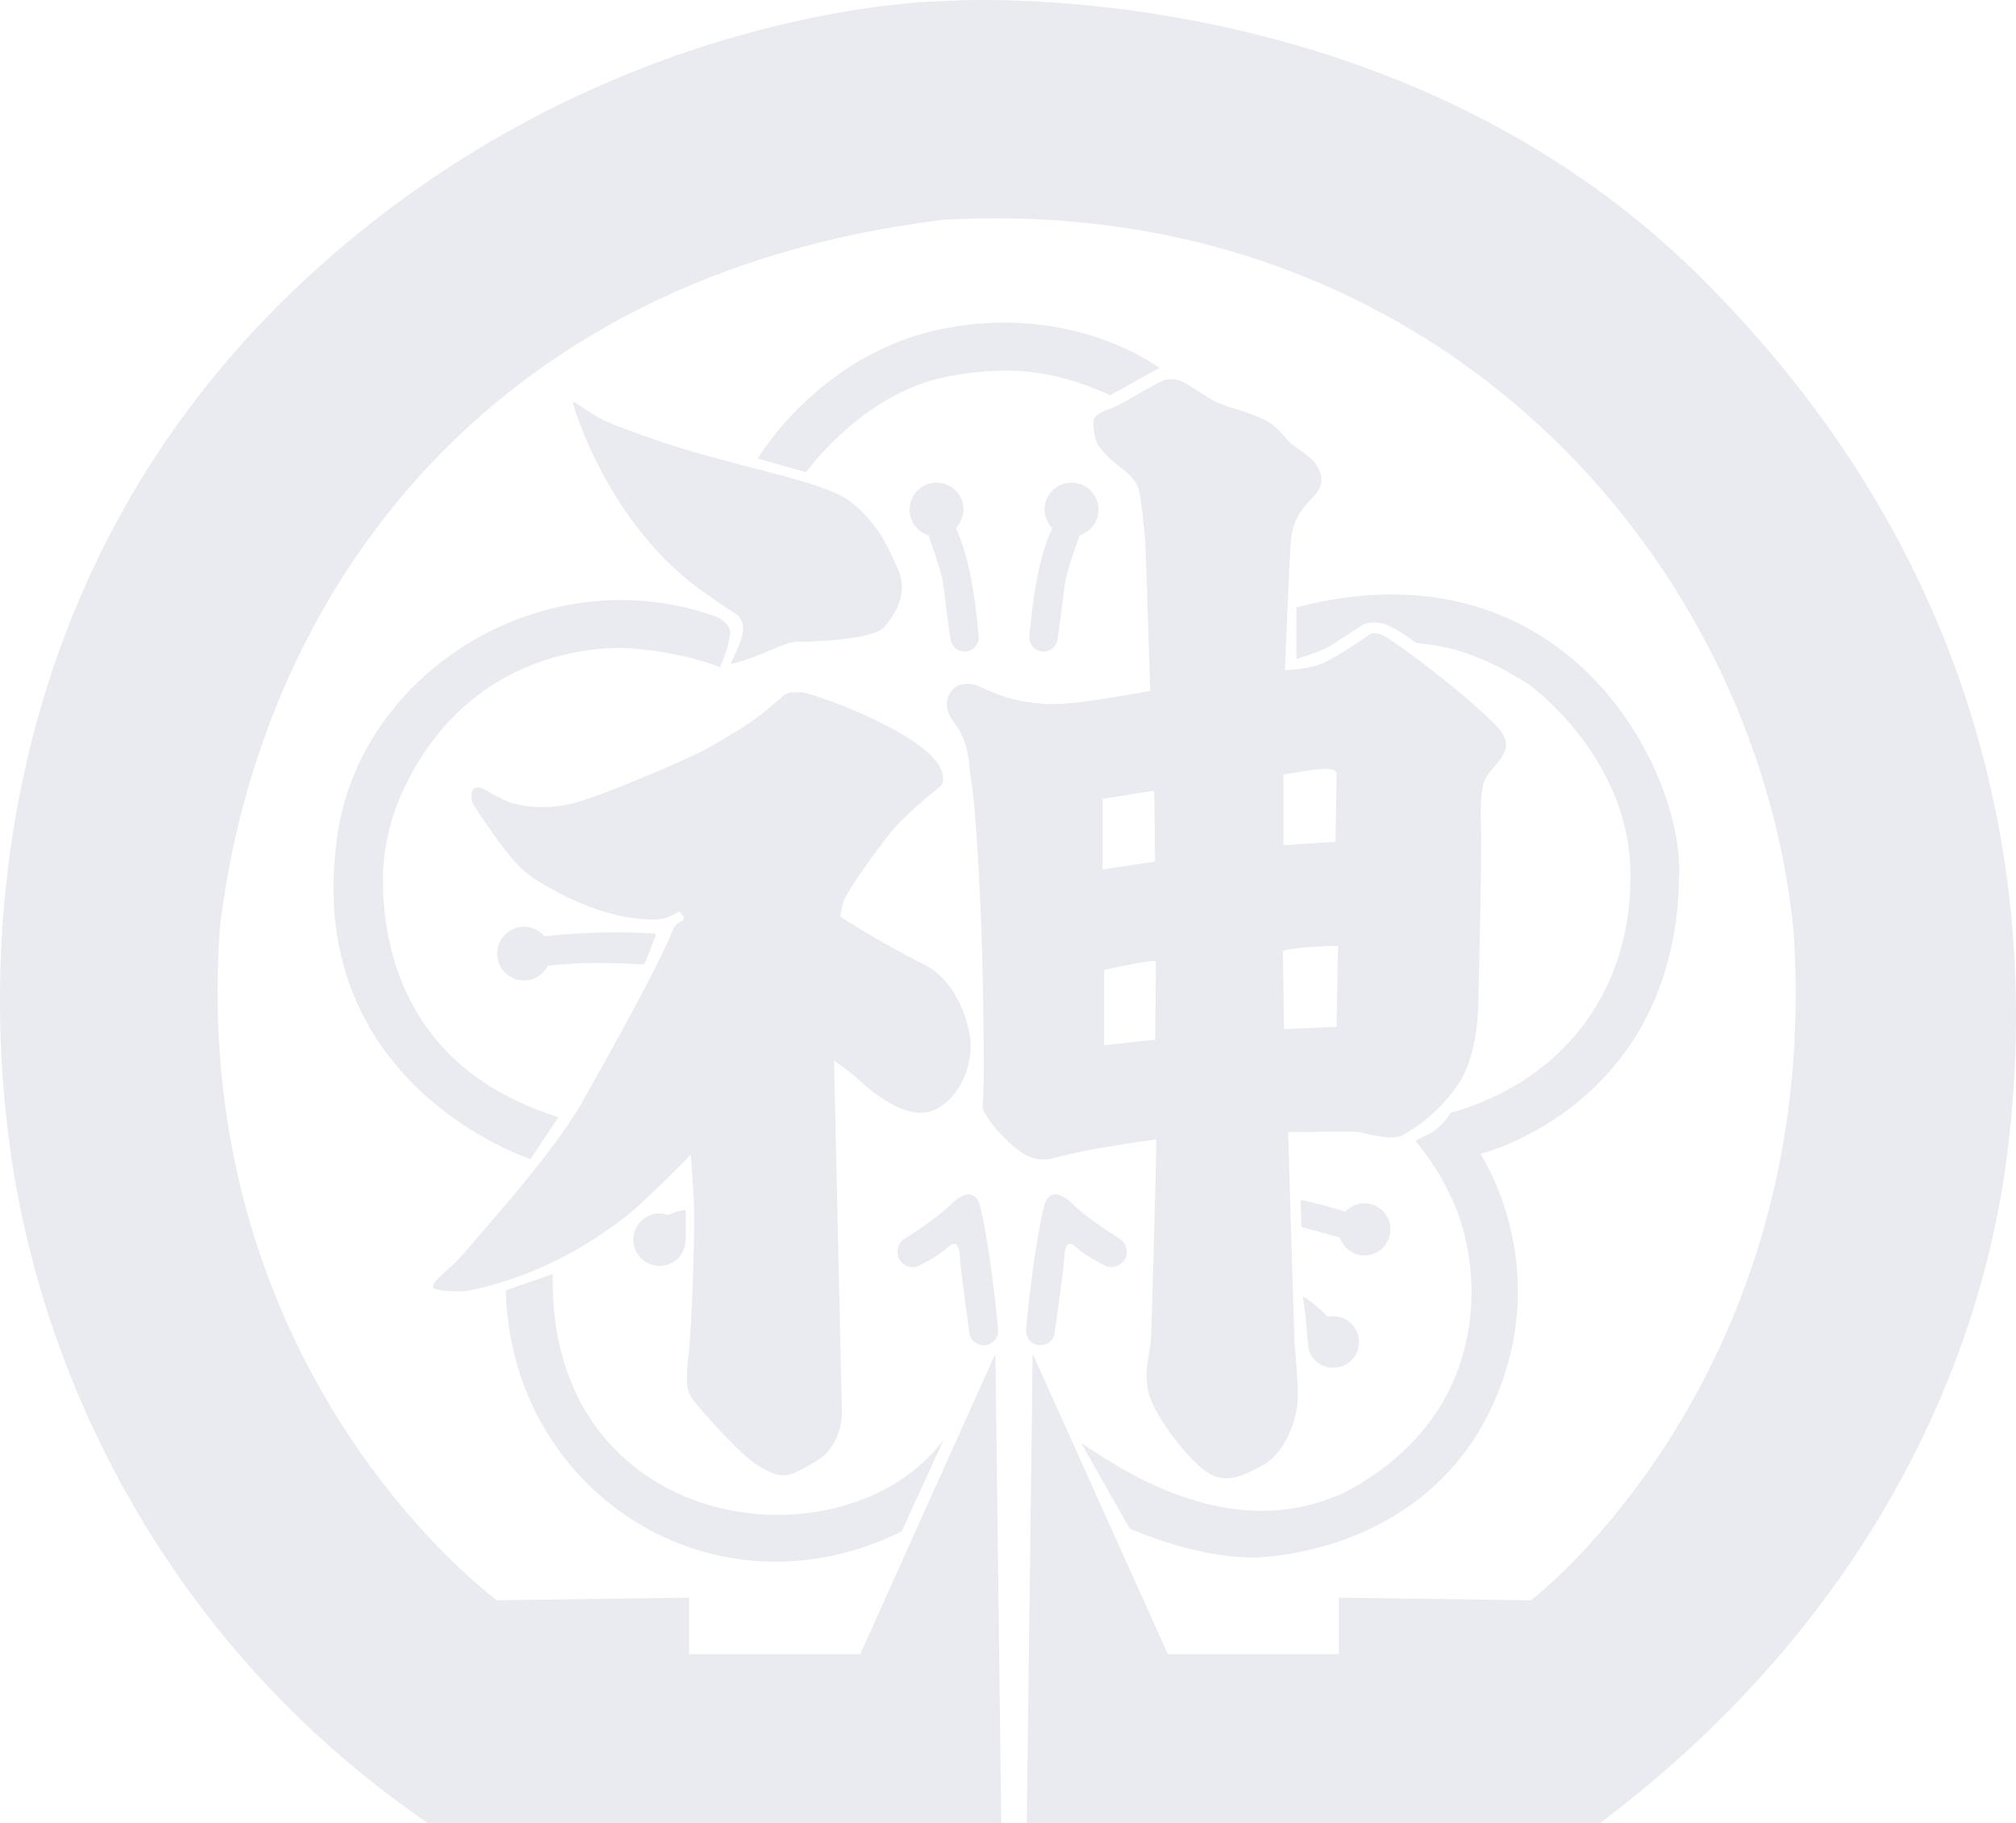 <?xml version="1.0" encoding="UTF-8"?><svg xmlns="http://www.w3.org/2000/svg" viewBox="0 0 379.89 343.62"><defs><style>.d{opacity:.1;}.e{fill:#1a2e70;}</style></defs><g id="a"/><g id="b"><g id="c"><g class="d"><path class="e" d="M320.51,52.3C261.67-6.2,177.8,.21,177.8,.21c0,0-63.75,.25-119.9,52.1C1.75,104.15-4.32,172.69,2.01,217.2c6.32,44.51,30.88,93.76,78.67,126.42h108l-1.11-88.48-25.46,56.6h-32.25v-10.63l-36.21,.49s-58.02-42.19-52.26-126.4c7.26-62.2,49.56-123.27,136.41-133.78h0c92.29-5.21,153.05,63.36,160.16,133.78,5.76,84.21-49.45,126.4-49.45,126.4l-36.21-.49v10.63h-32.25l-25.46-56.6-1.11,88.48h108c46.81-35.22,71.23-81.8,76.79-126.42,6.8-54.51-7.05-114.47-57.76-164.89Z"/><path class="e" d="M107.93,75.91s6.37,23.17,25.32,36.14c0,0,3.55,2.49,5.35,3.62,2.31,1.45,1.32,4.42,.4,6.53-.92,2.11-1.38,2.97-1.38,2.97,0,0,2.11-.4,5.8-1.91,3.69-1.52,5.34-2.31,6.92-2.31s14.41-.15,16.54-3.03c.84-1.13,4.55-5.47,2.44-10.35-2.11-4.88-4.15-9.29-9.29-13.18-5.14-3.89-23.13-6.72-36.84-11.6-10.71-3.81-9.36-3.36-14.7-6.86-.46-.3-.55,0-.55,0Z"/><path class="e" d="M91.02,148.64s3.71,2.13,5.23,2.64c1.52,.51,6,1.47,11.44,.2,5.44-1.27,22.97-8.89,25.31-10.27,2.34-1.37,7.98-4.42,11.44-7.37,1.53-1.3,2.47-2.11,3.04-2.6,.57-.49,1.28-.75,2.03-.75h1.57c.32,0,.62,.05,.92,.14,1.11,.35,4.08,1.31,7.22,2.55,3.96,1.58,12.5,5.44,16.16,9.15,3.66,3.71,1.93,5.74,1.93,5.74,0,0-6.86,5.49-9.45,8.79-2.59,3.3-8.34,10.98-9,13.32s-.41,2.64-.41,2.64c0,0,7.45,4.88,15.49,8.84,5.59,2.76,7.79,8.9,8.6,12.39,.42,1.78,.49,3.63,.17,5.43-.52,2.85-1.98,7.12-6.07,9.42-4.99,2.81-11.62-2.46-14.45-5.07-1.17-1.08-2.4-2.07-3.69-2.99l-1.33-.94,1.47,66.33s.25,6.15-4.93,9.2c-5.18,3.05-6.25,3.56-10.72,.86-3.43-2.07-9.45-8.93-12.05-12.01-.98-1.15-1.51-2.6-1.52-4.11,0-1.1,.06-2.59,.31-4.56,.66-5.34,1.29-25.01,1.02-29.48-.25-4.07-.56-8.54-.56-8.54,0,0-8.89,9.15-12.6,11.94-3.71,2.8-14.43,10.85-29.68,13.77,0,0-3.8,.37-6.05-.46-.99-.36,1.02-2.32,2.56-3.64,1.21-1.04,2.32-2.19,3.35-3.41,4.83-5.73,17.89-20.1,22.86-29.74,0,0,13.13-23.02,16.16-30.77,.29-.75,.88-1.34,1.62-1.65h0c.47-.19,.59-.81,.22-1.16l-.74-.69s-1.94,1.66-5.4,1.52c-3.46-.14-8.86-.88-16.1-4.47-7.24-3.6-8.58-5.49-10.42-7.66-1.5-1.77-5.46-7.35-6.68-9.43-.41-.7-.59-1.56-.39-2.37,.18-.74,.73-1.29,2.11-.76Z"/><path class="e" d="M282.13,136.98c-6.35-6.6-18.72-15.6-20.86-16.87-2.14-1.27-3.12-.58-3.12-.58,0,0-5.72,4.04-8.67,5.37-2.95,1.33-7.34,1.39-7.34,1.39,0,0,.75-19.07,1.04-23.63,.29-4.56,1.91-6.53,4.33-9.07,2.43-2.54,1.44-4.62,.35-6.24-1.1-1.62-4.1-3.24-4.85-3.99s-2.02-2.72-4.45-4.1c-2.43-1.39-7.34-2.48-9.42-3.52-2.08-1.04-3.41-2.14-5.55-3.41-2.14-1.27-3.87-.87-4.51-.58-.64,.29-3.47,1.85-4.51,2.43-1.04,.58-3.81,2.37-5.78,3-1.06,.34-1.79,.84-2.23,1.22-.35,.3-.55,.75-.54,1.21,.12,3.95,1.32,4.79,1.32,4.79,2.48,3.47,5.72,4.16,7.11,7.45,.67,1.58,1.39,10.57,1.39,10.57l.92,27.79s-8.44,1.56-13.4,2.14c-4.97,.58-7.74,.35-11.27-.29-2.6-.47-6.01-1.97-7.63-2.73-.93-.44-1.96-.49-2.98-.4-2.1,.19-4.57,3.45-1.87,6.95,3.3,4.28,2.87,8.41,3.3,10.52,.98,4.78,2.13,26.35,2.31,39.29,.16,11.94,.29,18.59-.06,22.71-.13,1.58,3.58,5.95,6.88,8.49,3.29,2.54,6.59,1.33,6.59,1.33,0,0,3.76-.98,7.92-1.73,4.16-.75,11.32-1.79,11.32-1.79v2.66s-.81,31.78-.98,34.9c-.17,3.12-1.44,5.84-.46,10.17,.98,4.33,7.45,12.54,10.75,14.85,3.29,2.31,6.24,1.39,10.8-1.16s6.3-9.01,6.53-11.84c.23-2.83-.58-11.21-.58-11.21l-1.21-39.69s12.63-.23,13.52,0c4.8,1.22,6.99,1.27,8.49,.35,1.5-.92,6.47-3.87,10.28-9.76,3.81-5.89,3.58-16,3.58-16,0,0,.69-26.87,.46-32.82-.23-5.95,.64-7.92,.64-7.92,1.5-3.47,6.76-5.72,2.43-10.23Zm-74.38,13.59l9.3-1.5c.24-.04,.45,.14,.46,.38l.15,12.93-9.9,1.48v-13.29Zm9.94,45.38l-9.63,1.03v-14.19c9.76-2.11,9.76-1.71,9.76-1.5l-.13,14.66Zm24.14-49.95c9.29-1.7,10.13-1.27,10.04,.29l-.21,12.34-9.82,.67v-13.29Zm10.03,47.52l-9.9,.43-.22-14.7c0-.33,5.8-.99,10.4-.99l-.28,15.26Z"/><path class="e" d="M169.89,288.64c-35.65,17.5-73.72-7.6-74.57-45.46l8.84-3.07c-1.03,49.19,54.7,56.41,73.65,31.25,.01-.01-7.92,17.28-7.92,17.28Z"/><path class="e" d="M105.24,210.54l-5.29,7.9s-43.75-14.17-36.25-61.76c4.76-30.21,38.77-51.72,70.8-40.63,1.46,.51,2.25,1.27,2.68,1.9,.37,.56,.48,1.24,.37,1.9-.18,1.06-.65,3.14-1.89,5.9,0,0-6.59-2.81-16.71-3.55,0,0-29.45-3-43.18,27.19-2.51,5.52-3.76,11.55-3.61,17.61,.32,13.54,5.39,34.9,33.09,43.55Z"/><path class="e" d="M142.79,86.42l9.09,2.57s10.58-14.78,26.24-17.94c14.95-3.02,23.84,.24,31.09,3.43l9.26-5.14s-16.65-12.67-41.85-7.15c-22.49,4.93-33.83,24.22-33.83,24.22Z"/><path class="e" d="M244.29,114.46v9.72h0c1.41-.51,5.14-1.39,7.66-3.3l4.9-3.15c.92-.51,2.7-.49,3.72-.22,1.64,.43,4.44,2.27,5.79,3.34,1.4,1.12,7.77-.69,21.72,8.12,0,0,18.6,13.33,19.15,34.91,.56,21.72-11.73,39.56-33.87,45.87,0,0-1.92,3.33-5.41,4.58l-1.25,.69s4.68,5.14,7.77,12.98c5.05,12.82,5.96,38.47-20.33,52.88,0,0-1.44,.79-3.96,1.7-11.53,4.13-23.28,2.01-34.81-3.66-5.44-2.68-11.62-7.02-11.62-7.01,.74,1.47,9.11,16.14,9.11,16.14,0,0,11.88,5.49,23.35,5.49,0,0,34.57,.07,46.6-32.44,9.04-24.42-3.85-43.64-3.85-43.64,0,0,36.86-8.92,37.46-52.4,.74-20.13-21.4-63.75-72.14-50.59Z"/><path class="e" d="M123.24,175.92c-4.86-.17-9.41-.55-20.68,.52-.93-1.08-2.29-1.78-3.82-1.78-2.8,0-5.06,2.27-5.06,5.06s2.27,5.06,5.06,5.06c1.99,0,3.69-1.15,4.51-2.82v.02s5.37-.49,7.87-.49c2.26,0,7.42,.01,9.67,.29,.36,.04,.7-.16,.83-.5l1.91-4.88c.08-.22-.06-.48-.29-.49Z"/><path class="e" d="M125.97,229.03c-.53-.19-1.1-.32-1.69-.32-2.72,0-4.93,2.21-4.93,4.93s2.21,4.93,4.93,4.93,4.75-2.06,4.9-4.65l.03-.79v-5.05s-1.38-.03-3.24,.94Z"/><path class="e" d="M184.75,227.59c-.92-3.99-3.82-2.44-5.75-.4-.53,.56-3.33,3-8.63,6.32h0c-.77,.52-1.27,1.4-1.27,2.4,0,1.6,1.3,2.9,2.9,2.9,.49,0,.94-.13,1.34-.34h0s3.51-1.77,5.13-3.28c1.25-1.17,2.23-1.35,2.42,1.84,.2,3.24,1.74,13.77,1.74,13.77,0,1.51,1.22,2.73,2.73,2.73s2.73-1.22,2.73-2.73c0-.17-1.2-13.96-3.33-23.21Z"/><path class="e" d="M196.67,227.59c.92-3.99,3.82-2.44,5.75-.4,.53,.56,3.33,3,8.63,6.32h0c.77,.52,1.27,1.4,1.27,2.4,0,1.6-1.3,2.9-2.9,2.9-.49,0-.94-.13-1.34-.34h0s-3.51-1.77-5.13-3.28c-1.25-1.17-2.23-1.35-2.42,1.84-.2,3.24-1.74,13.77-1.74,13.77,0,1.51-1.22,2.73-2.73,2.73-1.51,0-2.73-1.22-2.73-2.73,0-.17,1.2-13.96,3.33-23.21Z"/><path class="e" d="M251.23,248.05c-.36,0-.71,.05-1.05,.12,0,0-2.37-2.54-4.69-3.86,.96,5.49,.74,9.12,1.31,10.6h0c.76,1.69,2.45,2.87,4.43,2.87,2.69,0,4.86-2.18,4.86-4.86s-2.18-4.86-4.86-4.86Z"/><path class="e" d="M257.11,226.78c-1.43,0-2.7,.62-3.6,1.6-1.23-.43-3.97-1.29-8.43-2.26l.17,5.13,7.23,1.97c.65,1.96,2.47,3.38,4.64,3.38,2.71,0,4.9-2.2,4.9-4.9s-2.2-4.9-4.9-4.9Z"/><path class="e" d="M206.99,96.04c0-2.8-2.27-5.08-5.08-5.08s-5.12,2.27-5.08,5.08c.03,2.04,1.45,3.55,1.45,3.55,0,0-1.41,2.54-2.62,8.19-1.21,5.65-1.7,12.35-1.7,12.35,0,1.47,1.2,2.67,2.67,2.67,1.12,0,2.08-.7,2.48-1.68h0c.32-.58,1.31-9.71,1.6-11.45,.32-1.93,2.17-7.24,2.71-8.77,2.07-.64,3.57-2.57,3.57-4.85Z"/><path class="e" d="M171.4,96.04c0-2.8,2.27-5.08,5.08-5.08,2.8,0,5.12,2.27,5.08,5.08-.03,2.04-1.45,3.55-1.45,3.55,0,0,1.41,2.54,2.62,8.19,1.21,5.65,1.7,12.35,1.7,12.35,0,1.47-1.2,2.67-2.67,2.67-1.12,0-2.08-.7-2.48-1.68h0c-.32-.58-1.31-9.71-1.6-11.45-.32-1.93-2.17-7.24-2.71-8.77-2.07-.64-3.57-2.57-3.57-4.85Z"/></g></g></g></svg>